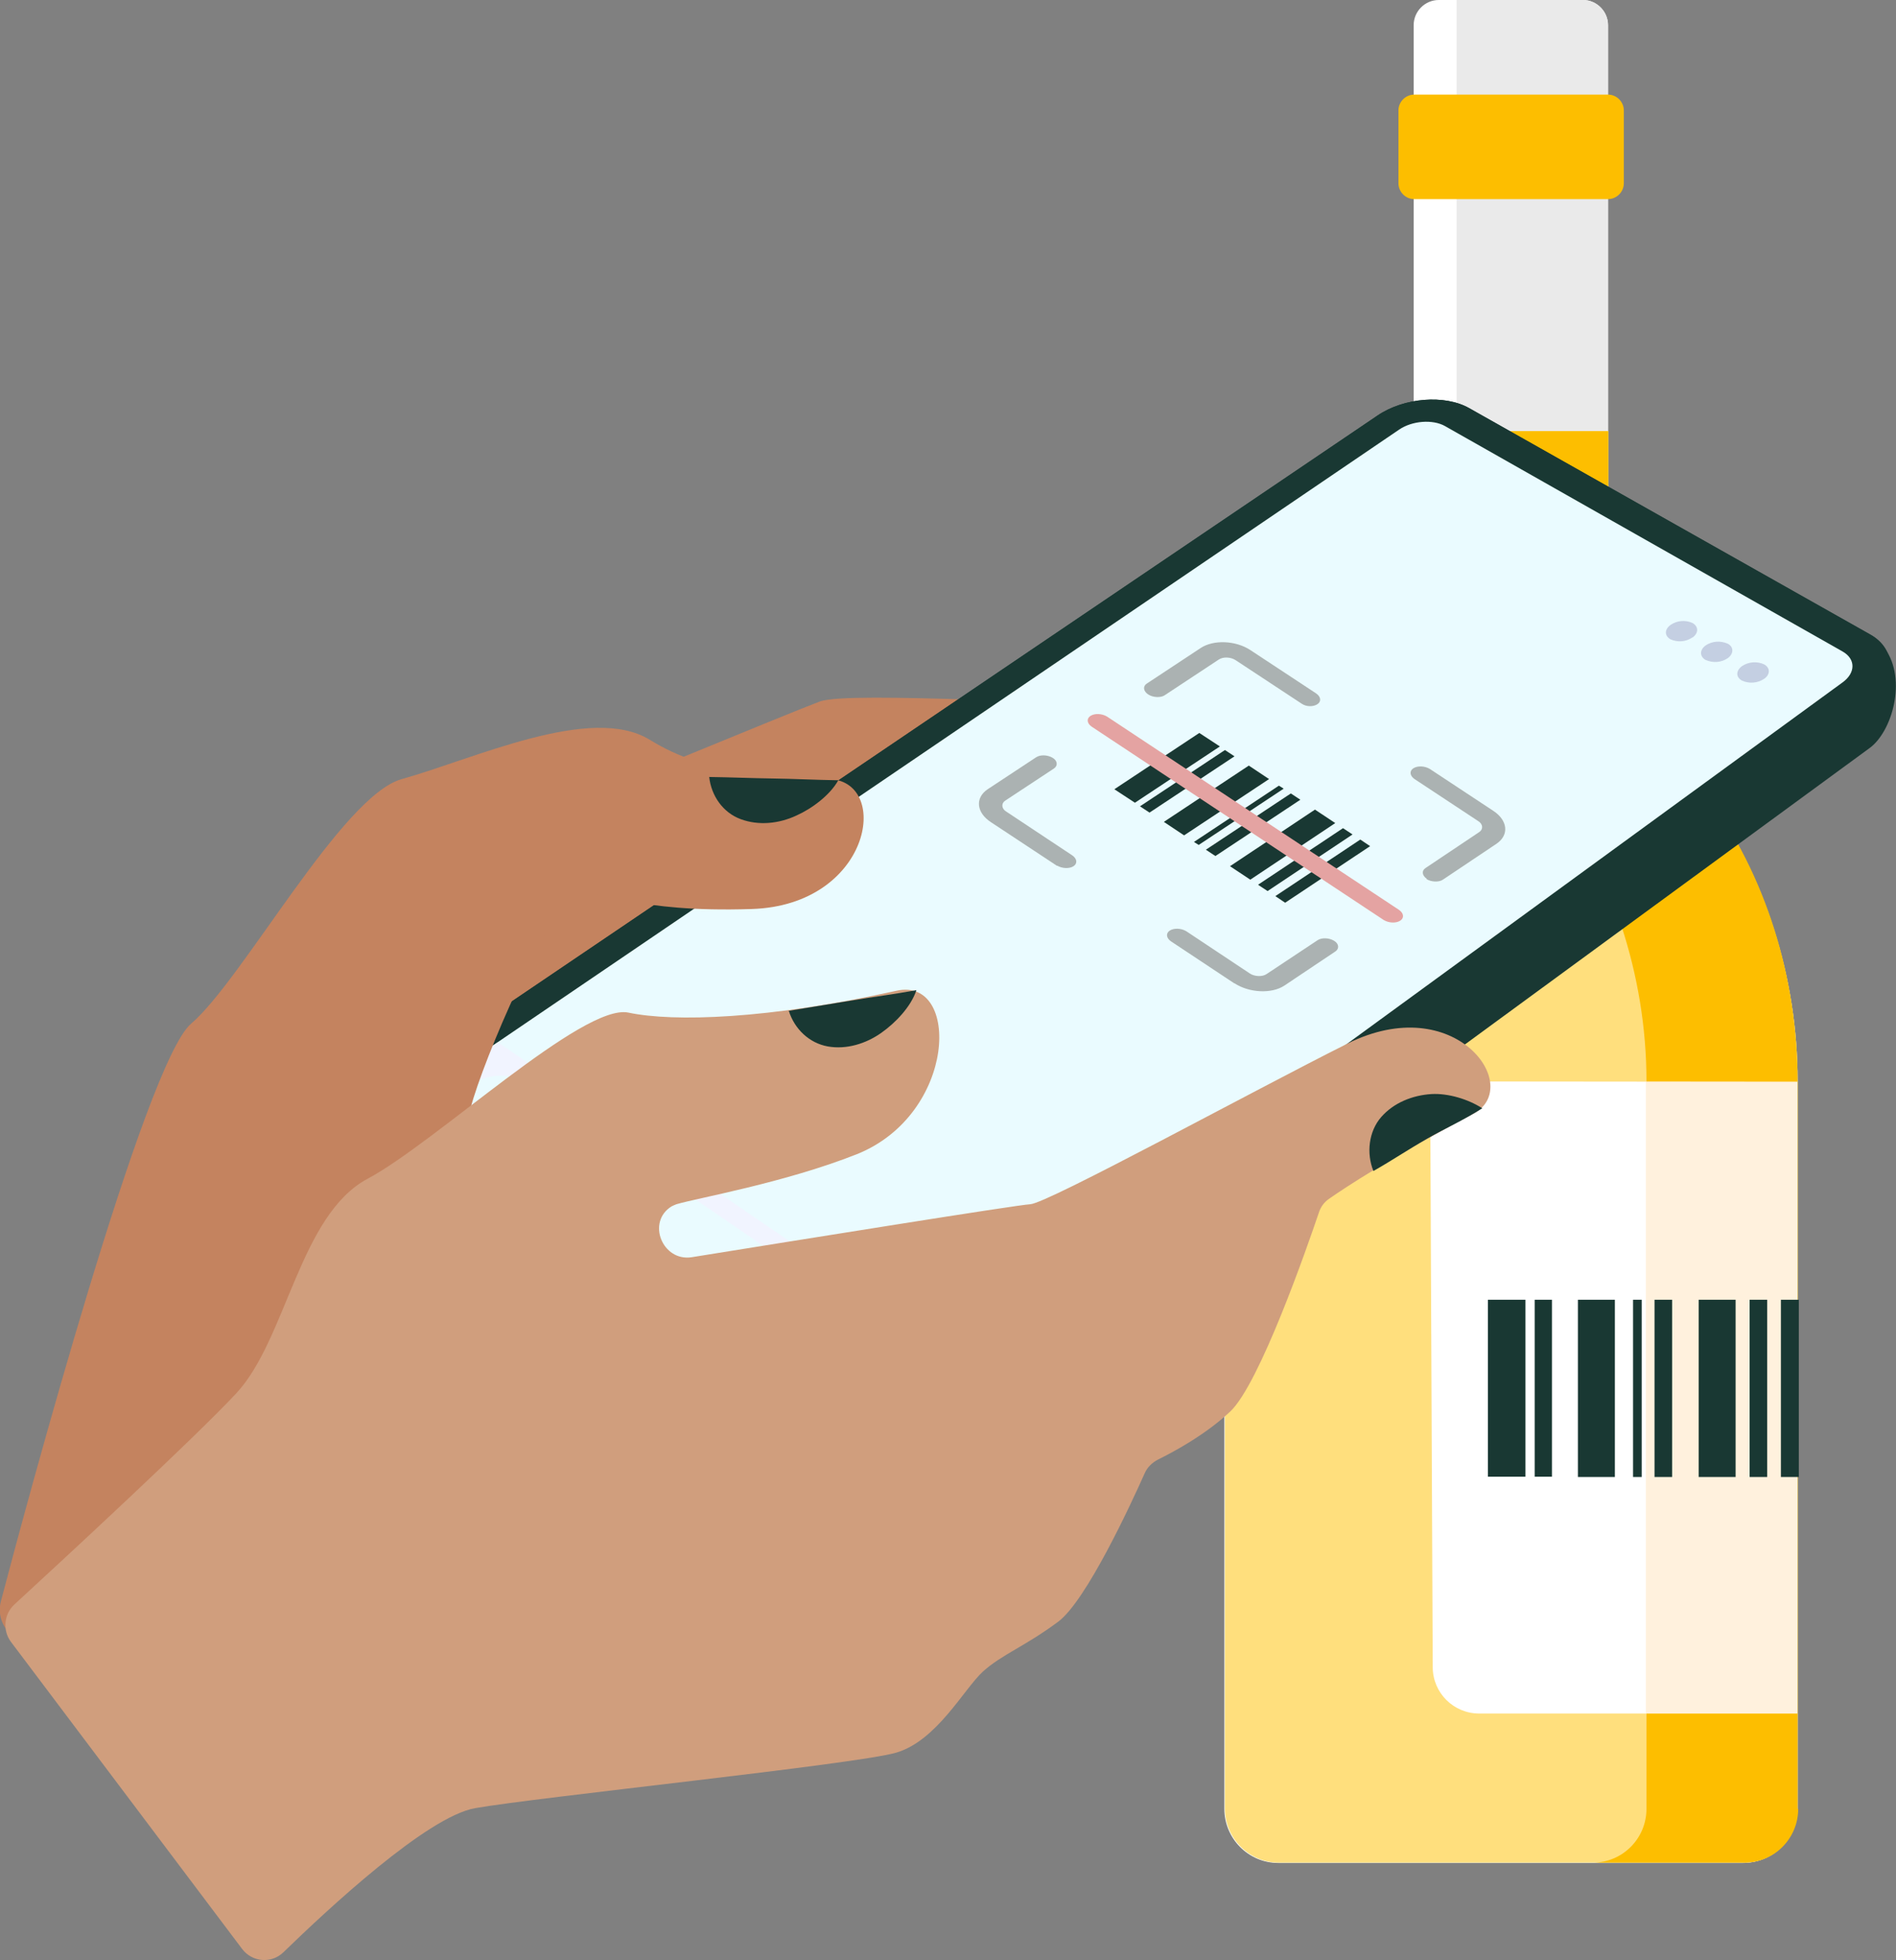 <svg width="150" height="155" viewBox="0 0 150 155" fill="none" xmlns="http://www.w3.org/2000/svg">
<rect x="0" y="0" width="150" height="155" fill="#808080" stroke="none"/>
<g clip-path="url(#clip0_3823_8695)">
<path d="M127.217 39.371V1.989C127.217 0.9 126.321 0 125.236 0H113.821C112.736 0 111.84 0.9 111.84 1.989V39.277C111.84 47.492 109.41 55.612 104.528 62.194C99.552 68.942 96.863 77.133 96.863 85.514V143.02C96.863 145.388 98.774 147.306 101.132 147.306H137.901C140.259 147.306 142.17 145.388 142.17 143.02V85.514C142.17 77.228 139.552 69.131 134.67 62.431C129.811 55.731 127.17 47.658 127.17 39.348L127.217 39.371Z" fill="white"/>
<path d="M134.717 62.455C129.858 55.755 127.217 47.681 127.217 39.371V1.989C127.217 0.9 126.321 0 125.236 0H115.236V39.253C115.236 47.468 117.665 55.589 122.547 62.17C127.429 68.752 130.212 77.109 130.212 85.49V143.02C130.212 145.388 128.302 147.282 125.967 147.282H137.948C140.307 147.282 142.217 145.364 142.217 142.997V85.49C142.217 77.204 139.599 69.107 134.717 62.407V62.455Z" fill="#EAEAEA"/>
<path d="M134.717 62.455C129.858 55.755 127.217 47.681 127.217 39.372V34.092H111.887V39.253C111.887 47.468 109.458 55.589 104.575 62.171C99.693 68.752 96.91 77.109 96.91 85.49V142.997C96.91 145.364 98.821 147.282 101.179 147.282H137.948C140.307 147.282 142.217 145.364 142.217 142.997V85.49C142.217 77.204 139.599 69.107 134.717 62.407V62.455Z" fill="#FFDF7D"/>
<path d="M142.217 143.044V85.609C142.217 77.394 139.788 69.273 134.906 62.691C130.024 56.11 127.241 47.752 127.241 39.372V34.092H115.283V39.253C115.283 47.468 117.712 55.589 122.594 62.171C127.476 68.752 130.259 77.109 130.259 85.49V143.021C130.259 145.388 128.349 147.282 126.014 147.282H138.019C140.377 147.282 142.264 145.364 142.264 143.021L142.217 143.044Z" fill="#FDBE00"/>
<path d="M127.217 15.744H111.887C111.203 15.744 110.637 15.176 110.637 14.489V8.736C110.637 8.049 111.203 7.481 111.887 7.481H127.217C127.901 7.481 128.467 8.049 128.467 8.736V14.489C128.467 15.176 127.901 15.744 127.217 15.744Z" fill="#FDBE00"/>
<path d="M142.217 85.538H142.193L116.84 85.514C114.811 85.514 113.16 87.171 113.16 89.207L113.349 131.822C113.349 133.858 115 135.492 117.028 135.492H142.193V85.561L142.217 85.538Z" fill="white"/>
<path opacity="0.48" d="M130.212 85.514V135.468H142.17V85.538H142.146L130.189 85.514H130.212Z" fill="#FEE2B8"/>
<path fill-rule="evenodd" clip-rule="evenodd" d="M43.656 64.135C43.656 64.135 62.5 56.346 64.859 55.47C67.217 54.594 85.991 55.944 90.071 55.47C95.424 54.855 92.665 63.591 85.543 64.135C79.528 64.585 70.071 65.911 70.071 65.911C70.071 65.911 32.665 99.79 31.25 97.659C29.835 95.528 41.651 65.035 43.679 64.159L43.656 64.135Z" fill="#C4835F"/>
<path d="M149.127 51.28C149.127 51.28 149.033 51.138 148.986 51.067C148.703 50.688 148.349 50.38 147.925 50.167L116.226 32.269C114.292 31.18 111.085 31.441 109.009 32.837L32.17 84.804C28.538 87.029 27.712 91.599 31.156 94.345L62.547 116.292C64.599 117.736 68.302 117.428 70.755 115.629L147.925 59.14C149.67 57.862 150.896 53.766 149.127 51.28Z" fill="#193833"/>
<path d="M62.571 112.148L31.179 90.202C29.269 88.876 29.741 86.461 32.193 84.804L109.009 32.837C111.085 31.441 114.292 31.18 116.226 32.269L147.925 50.144C150 51.304 150.024 53.482 147.925 54.997L70.778 111.486C68.302 113.309 64.599 113.593 62.547 112.148H62.571Z" fill="#193833"/>
<path fill-rule="evenodd" clip-rule="evenodd" d="M64.859 110.302L33.679 88.639C32.736 87.976 32.948 86.769 34.175 85.94L110.684 33.974C111.722 33.263 113.349 33.145 114.316 33.689L145.778 51.517C146.816 52.109 146.816 53.198 145.778 53.955L68.939 109.97C67.712 110.87 65.873 111.012 64.835 110.302H64.859Z" fill="#EAFBFF"/>
<path d="M133.892 50.404C133.373 50.759 132.712 50.806 132.146 50.546C131.675 50.262 131.675 49.765 132.17 49.41C132.689 49.054 133.349 49.007 133.915 49.268C134.387 49.552 134.387 50.049 133.915 50.404H133.892Z" fill="#C4CFE2"/>
<path d="M136.698 52.038C136.179 52.393 135.519 52.44 134.929 52.18C134.458 51.895 134.458 51.398 134.929 51.043C135.448 50.688 136.108 50.641 136.698 50.901C137.17 51.161 137.17 51.682 136.698 52.038Z" fill="#C4CFE2"/>
<path d="M139.575 53.671C139.057 54.026 138.373 54.074 137.807 53.813C137.311 53.529 137.335 53.032 137.807 52.677C138.325 52.322 139.009 52.274 139.575 52.535C140.071 52.819 140.047 53.34 139.575 53.671Z" fill="#C4CFE2"/>
<path d="M34.175 85.94C32.948 86.769 32.712 87.976 33.679 88.639L64.859 110.302C65.896 111.012 67.736 110.87 68.986 109.994L74.222 106.159L39.387 82.413L34.175 85.916V85.94Z" fill="#F1F4FF"/>
<path d="M58.349 103.767L36.604 88.71C35.59 88 35.802 86.698 37.123 85.822C38.42 84.946 40.307 84.78 41.344 85.49L63.113 100.382C64.198 101.116 64.009 102.489 62.712 103.436C61.392 104.383 59.434 104.525 58.349 103.791V103.767Z" fill="#EAFBFF"/>
<path d="M61.91 102.962C61.108 103.531 59.929 103.625 59.269 103.175C58.608 102.726 58.726 101.873 59.528 101.305C60.33 100.737 61.509 100.642 62.17 101.092C62.83 101.542 62.712 102.37 61.91 102.939V102.962Z" fill="#C4CFE2"/>
<path d="M66.297 105.969C65.495 106.537 64.293 106.656 63.632 106.182C62.972 105.709 63.066 104.88 63.868 104.312C64.67 103.744 65.849 103.649 66.533 104.099C67.217 104.549 67.099 105.401 66.297 105.969Z" fill="#F1F4FF"/>
<path d="M67.618 107.555C67.382 107.39 67.406 107.082 67.712 106.869L68.514 106.301C68.797 106.088 69.151 106.064 69.457 106.23C69.693 106.395 69.67 106.703 69.387 106.916L68.585 107.508C68.302 107.721 67.948 107.745 67.618 107.579V107.555Z" fill="#F1F4FF"/>
<path d="M67.924 108.005C67.689 108.005 67.476 107.958 67.288 107.84C67.123 107.721 67.005 107.555 67.005 107.342C67.005 107.058 67.17 106.821 67.406 106.656L67.759 106.419C67.759 106.419 67.901 106.395 67.924 106.443C67.972 106.49 67.948 106.561 67.901 106.608L67.547 106.845C67.382 106.94 67.264 107.129 67.241 107.319C67.241 107.437 67.311 107.555 67.406 107.626C67.807 107.816 68.278 107.792 68.632 107.508L68.986 107.248C68.986 107.248 69.104 107.224 69.151 107.271C69.198 107.319 69.174 107.39 69.127 107.437L68.774 107.697C68.514 107.887 68.207 107.982 67.901 107.982L67.924 108.005Z" fill="#F1F4FF"/>
<path d="M66.698 108.337C66.698 108.337 66.58 108.289 66.58 108.218C66.58 108.171 66.58 108.147 66.627 108.124L67.288 107.65C67.288 107.65 67.406 107.627 67.453 107.674C67.453 107.674 67.476 107.792 67.453 107.84L66.792 108.313C66.792 108.313 66.745 108.313 66.722 108.313L66.698 108.337Z" fill="#F1F4FF"/>
<path fill-rule="evenodd" clip-rule="evenodd" d="M0.92 129.265C0.142 128.626 -0.189 127.608 0.071 126.614C2.146 118.73 11.486 84.022 15.118 80.945C19.198 77.465 27.052 62.904 31.792 61.602C37.5 60.016 46.769 55.636 51.415 58.501C56.061 61.366 60.896 61.271 65.707 61.602C70.519 61.934 68.844 71.57 59.481 71.877C50.118 72.185 47.547 70.338 45.778 70.599C44.009 70.859 39.057 81.726 37.453 86.84C35.849 91.954 34.953 106.822 21.651 108.266C19.481 108.502 8.774 123.086 4.646 128.792C3.774 129.999 2.052 130.212 0.92 129.265Z" fill="#C4835F"/>
<path fill-rule="evenodd" clip-rule="evenodd" d="M0.873 129.834C0.189 128.934 0.307 127.632 1.132 126.874C5.024 123.299 15.519 113.593 18.703 110.16C22.665 105.898 23.703 96.073 29.08 93.208C34.458 90.344 46.132 79.311 49.717 80.069C53.302 80.826 60.825 80.59 70.92 78.341C75.991 77.204 75.708 88.095 67.783 91.267C62.028 93.54 55.189 94.724 53.514 95.221C53.396 95.268 53.278 95.316 53.137 95.386C51.132 96.618 52.406 99.766 54.717 99.411C63.42 98.014 80.495 95.268 81.509 95.221C82.877 95.15 99.151 86.248 106.58 82.531C115.142 78.246 120.59 85.94 116.557 88.071C110.071 91.504 106.462 93.871 105.142 94.795C104.764 95.055 104.481 95.434 104.34 95.884C103.396 98.677 99.646 109.426 97.335 111.604C95.377 113.451 92.807 114.824 91.604 115.416C91.156 115.652 90.778 116.007 90.566 116.481C89.481 118.919 85.943 126.566 83.726 128.224C81.085 130.189 79.245 130.828 77.759 132.177C76.274 133.527 74.104 137.67 70.873 138.593C67.641 139.517 42.571 142.097 37.594 142.973C33.797 143.636 25.943 150.952 22.429 154.361C21.486 155.284 19.953 155.166 19.151 154.1L0.873 129.834Z" fill="#D09E7D"/>
<path d="M117.288 87.645C116.156 86.911 114.575 86.437 113.255 86.508C111.745 86.603 110.259 87.195 109.269 88.331C108.278 89.468 108.09 91.196 108.656 92.593C110.165 91.74 111.297 90.959 112.948 90.012C114.363 89.207 115.755 88.592 117.288 87.621V87.645Z" fill="#193833"/>
<path d="M66.321 61.697C65.66 62.881 64.222 63.946 62.995 64.491C61.627 65.13 60.024 65.296 58.608 64.775C57.193 64.254 56.274 62.928 56.108 61.437C57.83 61.46 59.34 61.531 61.061 61.555C62.783 61.579 64.599 61.673 66.321 61.697Z" fill="#193833"/>
<path d="M72.5 78.293C72.076 79.595 70.849 80.874 69.741 81.655C68.514 82.531 66.957 83.004 65.495 82.744C64.033 82.484 62.854 81.371 62.406 79.927C64.104 79.643 65.613 79.406 67.311 79.122C69.009 78.838 70.826 78.601 72.5 78.293Z" fill="#193833"/>
<path d="M130.896 102.773H132.288V116.789H130.896V102.773Z" fill="#193833"/>
<path d="M138.42 102.773H139.811V116.789H138.42V102.773Z" fill="#193833"/>
<path d="M140.896 102.773H142.311V116.789H140.896V102.773Z" fill="#193833"/>
<path d="M121.415 102.773H122.783V116.765H121.415V102.773Z" fill="#193833"/>
<path d="M124.835 102.773H127.759V116.789H124.835V102.773Z" fill="#193833"/>
<path d="M134.387 102.773H137.311V116.789H134.387V102.773Z" fill="#193833"/>
<path d="M129.198 102.773H129.882V116.789H129.198V102.773Z" fill="#193833"/>
<path d="M117.712 102.773H120.684V116.765H117.712V102.773Z" fill="#193833"/>
<path d="M90.826 54.902C90.448 54.642 90.401 54.263 90.731 54.05L95 51.233C96.014 50.57 97.759 50.641 98.915 51.398L104.127 54.831C104.505 55.092 104.552 55.47 104.222 55.684C103.892 55.897 103.349 55.897 102.972 55.636L97.759 52.203C97.359 51.943 96.769 51.919 96.415 52.156L92.146 54.973C91.84 55.186 91.203 55.163 90.826 54.902Z" fill="#ABB2B2"/>
<path d="M83.632 68.468L78.396 65.011C77.241 64.254 77.123 63.094 78.137 62.407L81.981 59.874C82.311 59.661 82.877 59.684 83.278 59.921C83.679 60.158 83.703 60.56 83.373 60.773L79.528 63.307C79.198 63.52 79.222 63.946 79.623 64.183L84.835 67.639C85.212 67.9 85.259 68.278 84.929 68.492C84.599 68.705 84.033 68.681 83.632 68.444V68.468Z" fill="#ABB2B2"/>
<path d="M97.641 77.749L92.641 74.434C92.264 74.174 92.217 73.795 92.547 73.582C92.877 73.369 93.443 73.392 93.844 73.629L98.868 76.967C99.245 77.228 99.882 77.251 100.212 77.015L104.245 74.339C104.575 74.126 105.142 74.15 105.542 74.387C105.943 74.624 105.967 75.026 105.637 75.239L101.604 77.938C100.59 78.601 98.821 78.506 97.665 77.749H97.641Z" fill="#ABB2B2"/>
<path d="M112.877 69.486C112.5 69.225 112.453 68.847 112.783 68.634L117.028 65.793C117.358 65.579 117.335 65.153 116.934 64.917L111.91 61.602C111.533 61.342 111.486 60.963 111.816 60.75C112.146 60.537 112.712 60.56 113.113 60.797L118.137 64.112C119.292 64.869 119.41 66.029 118.396 66.716L114.151 69.557C113.844 69.77 113.231 69.746 112.854 69.51L112.877 69.486Z" fill="#ABB2B2"/>
<path d="M102.123 62.739L102.877 63.236L96.156 67.687L95.401 67.189L102.123 62.739Z" fill="#193833"/>
<path d="M106.25 65.485L107.005 65.982L100.283 70.457L99.528 69.959L106.25 65.485Z" fill="#193833"/>
<path d="M107.618 66.385L108.396 66.905L101.675 71.38L100.896 70.859L107.618 66.385Z" fill="#193833"/>
<path d="M96.91 59.306L97.665 59.803L90.943 64.254L90.189 63.757L96.91 59.306Z" fill="#193833"/>
<path d="M98.797 60.537L100.401 61.602L93.679 66.053L92.076 64.988L98.797 60.537Z" fill="#193833"/>
<path d="M104.033 64.017L105.637 65.082L98.915 69.557L97.311 68.492L104.033 64.017Z" fill="#193833"/>
<path d="M101.179 62.123L101.557 62.36L94.835 66.811L94.457 66.574L101.179 62.123Z" fill="#193833"/>
<path d="M94.882 57.956L96.509 59.022L89.788 63.473L88.16 62.407L94.882 57.956Z" fill="#193833"/>
<path d="M109.481 72.753L86.368 57.459C85.991 57.199 85.943 56.82 86.274 56.607C86.604 56.394 87.17 56.417 87.571 56.654L110.684 71.948C111.061 72.209 111.108 72.587 110.778 72.8C110.448 73.013 109.882 72.99 109.481 72.753Z" fill="#E4A3A2"/>
</g>
<defs>
<clipPath id="clip0_3823_8695">
<rect width="150" height="155" fill="white"/>
</clipPath>
</defs>
</svg>
